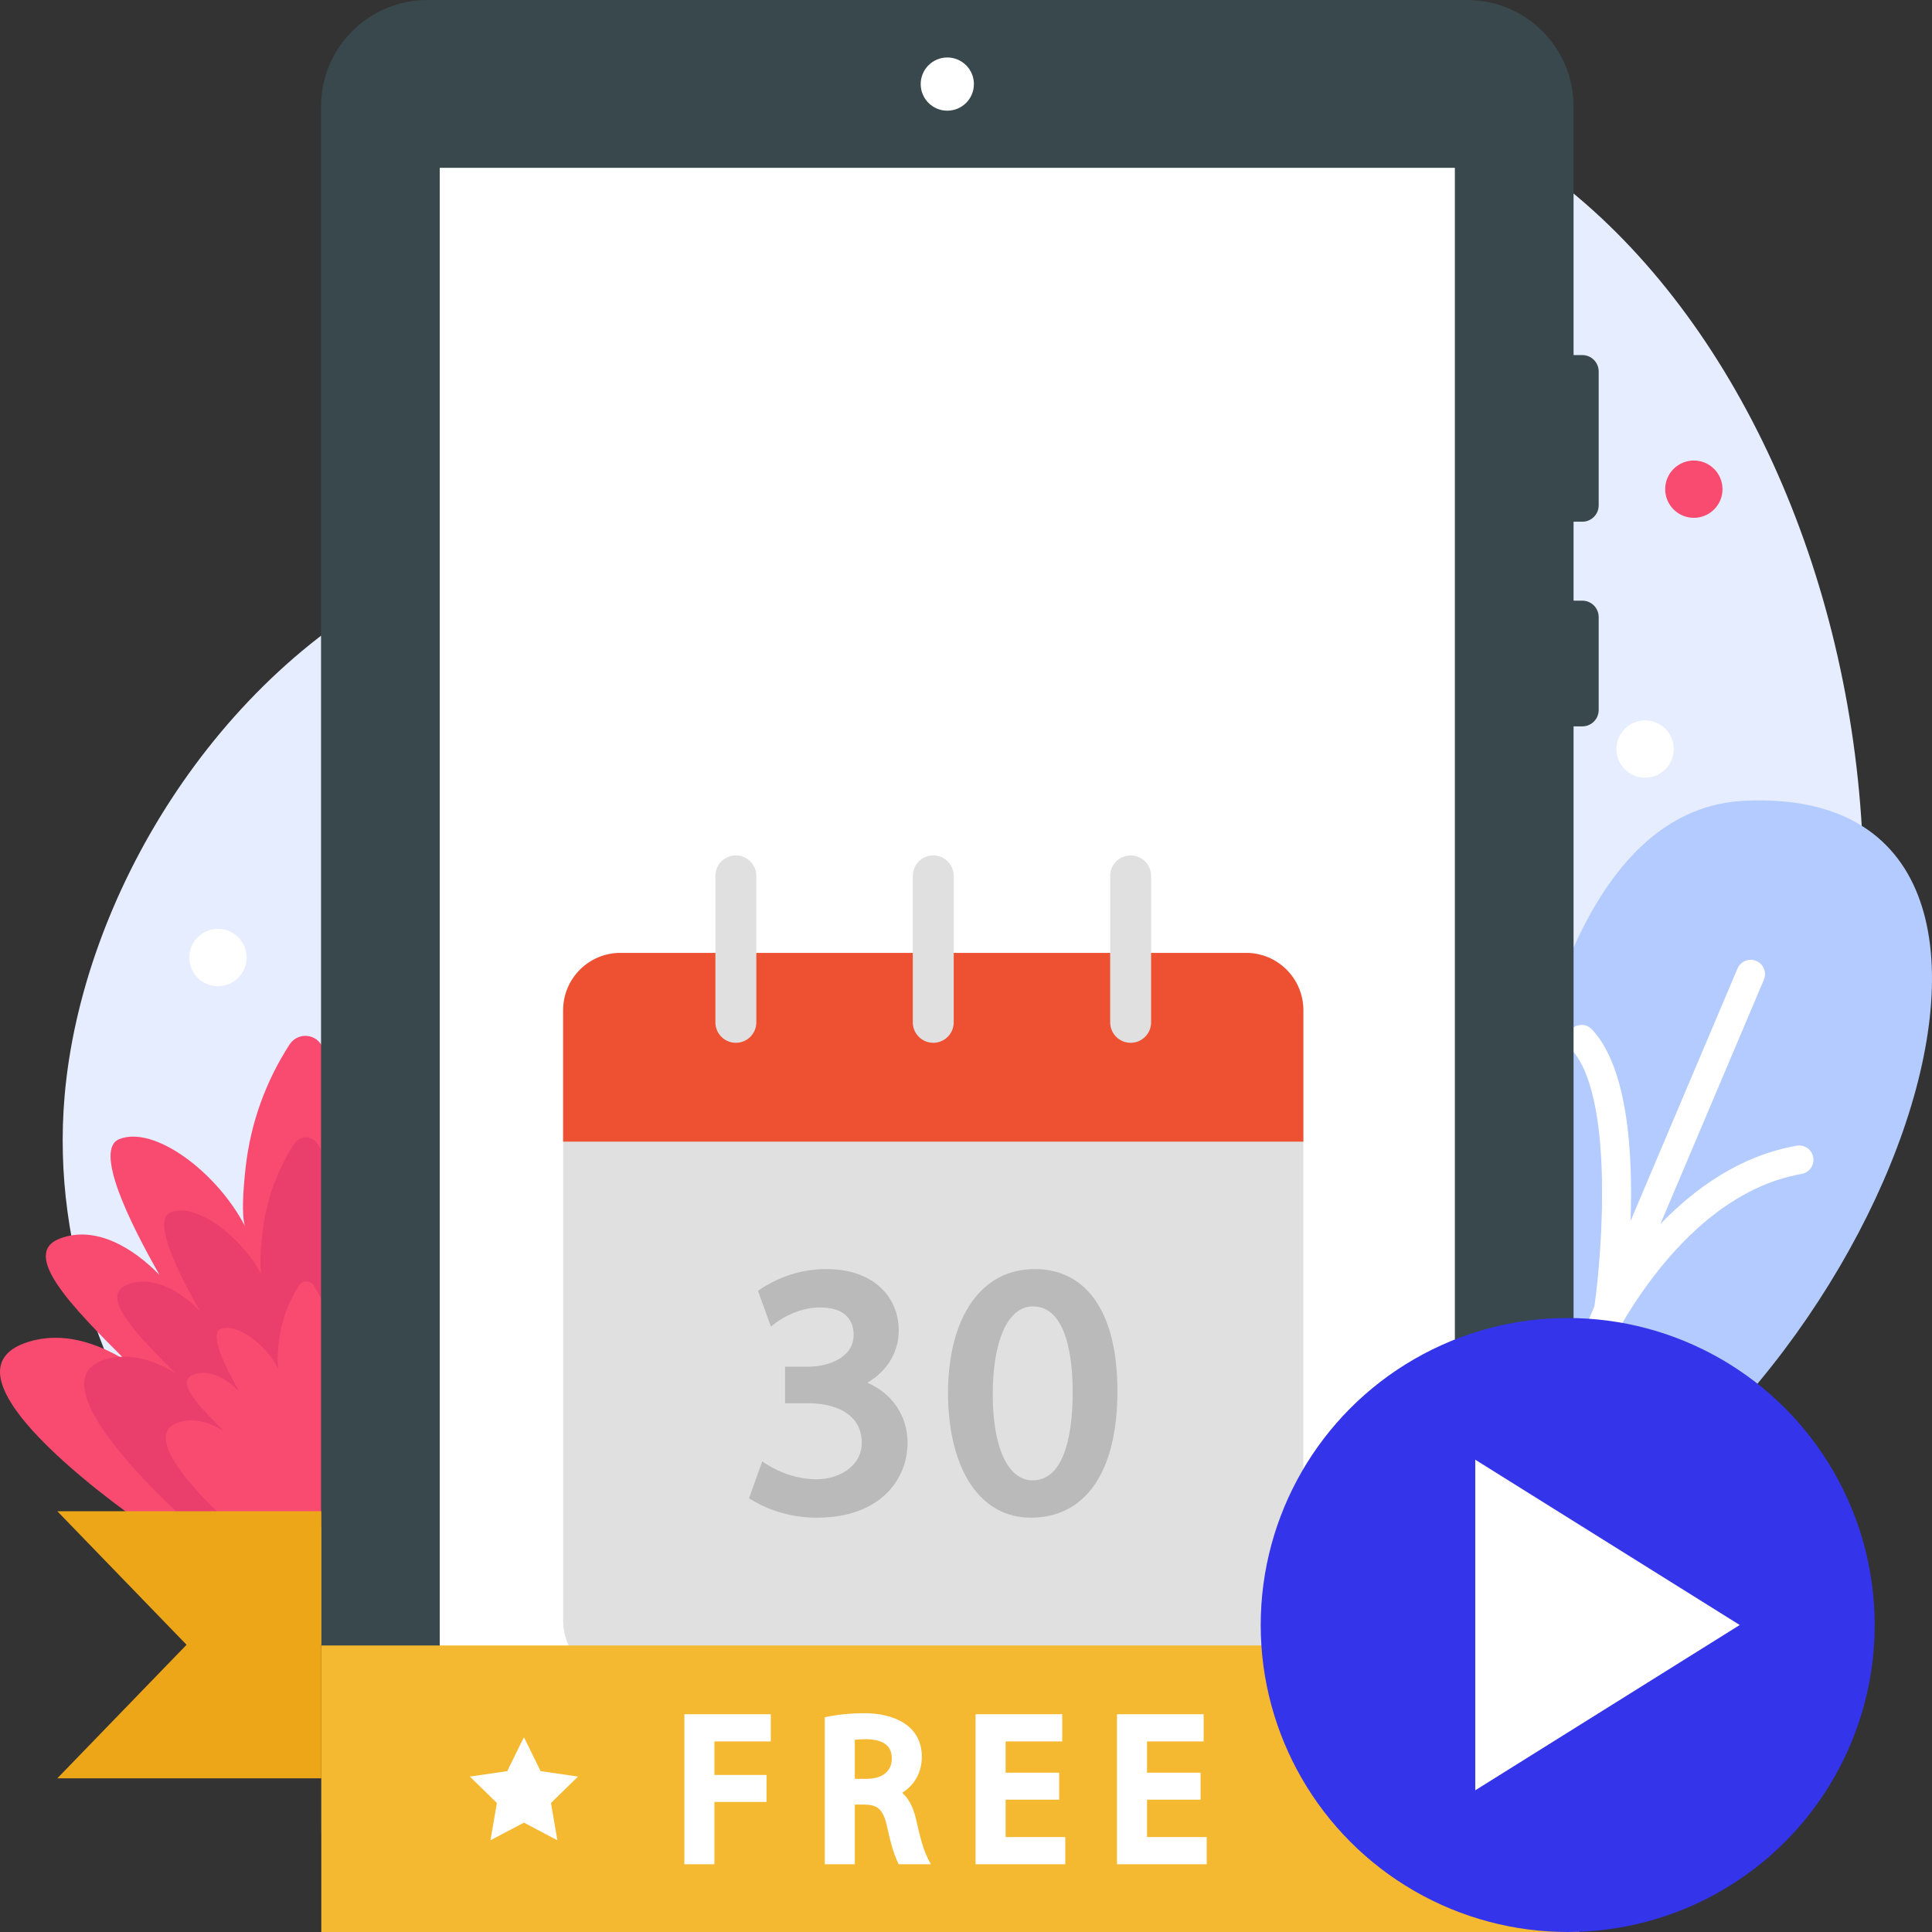 <?xml version="1.0" encoding="UTF-8"?> <svg xmlns="http://www.w3.org/2000/svg" id="Layer_1" height="512" viewBox="0 0 472 472" width="512"><rect x="0" y="0" width="472" height="472" fill="#333333" stroke="none"/><g><g><g><g><path d="m400.963 369.792c-54.655 63.91-163.041 107.772-259.215 70.359-68.939-26.817-132.507-96.173-125.971-172.328 4.142-48.261 36.749-102.882 85.635-126.836 38.471-18.851 71.593-11.15 92.684-39.186 18.532-24.635 3.372-44.425 19.106-64.058 24.879-31.043 102.059-30.566 149.205-5.341 93.364 49.953 133.539 226.323 38.556 337.39z" fill="#e6edff"></path></g><g><circle cx="401.906" cy="182.998" fill="#fff" r="7"></circle></g><g><circle cx="53.247" cy="233.933" fill="#fff" r="7"></circle></g><g><circle cx="413.817" cy="119.508" fill="#f94b70" r="7"></circle></g></g><g><g><path d="m142.951 327.778c-9.055-2.746-18.176.806-25.943 6.048 13.32-13.31 27.742-27.36 17.562-31.241-8.685-3.311-17.887 2.248-24.356 8.909 7.437-13.026 16.079-30.706 9.828-33.205-8.496-3.397-23.771 7.975-30.667 21.217.798-2.692.467-8.504-.204-14.439-1.205-10.664-4.892-20.898-10.725-29.906-1.807-2.79-5.888-2.79-7.695 0-5.833 9.008-9.52 19.242-10.725 29.906-.671 5.935-1.002 11.747-.204 14.439-6.896-13.241-22.171-24.614-30.667-21.217-6.251 2.499 2.391 20.18 9.828 33.205-6.468-6.661-15.67-12.22-24.356-8.909-9.799 3.735 3.196 16.892 16.062 29.743-7.229-4.384-15.444-7.025-23.605-4.55-26.262 7.965 28.951 45.29 28.951 45.29h77.965c0-.001 55.213-37.326 28.951-45.29z" fill="#f94b70"></path></g><g><path d="m124.371 332.137c-6.578-1.995-13.205.585-18.848 4.394 9.677-9.67 20.154-19.877 12.759-22.697-6.31-2.405-12.995 1.633-17.695 6.472 5.403-9.463 11.681-22.308 7.14-24.124-6.173-2.468-17.27 5.794-22.28 15.414.579-1.955.339-6.178-.148-10.49-.876-7.748-3.554-15.183-7.792-21.727-1.312-2.027-4.278-2.027-5.59 0-4.238 6.544-6.916 13.979-7.792 21.727-.487 4.312-.728 8.534-.148 10.49-5.01-9.62-16.107-17.882-22.28-15.414-4.541 1.816 1.737 14.661 7.14 24.124-4.699-4.839-11.385-8.878-17.695-6.472-7.119 2.714 2.322 12.272 11.669 21.608-5.252-3.185-11.22-5.104-17.149-3.306-19.079 5.786 21.592 40.93 21.592 40.93h56.642c.001.001 39.555-35.142 20.475-40.929z" fill="#ea3f6c"></path></g><g><path d="m106.308 347.458c-4.168-1.264-8.367.371-11.942 2.784 6.131-6.127 12.77-12.594 8.084-14.381-3.998-1.524-8.234 1.035-11.211 4.101 3.423-5.996 7.401-14.135 4.524-15.285-3.911-1.564-10.942 3.671-14.117 9.766.367-1.239.215-3.915-.094-6.646-.555-4.909-2.252-9.62-4.937-13.766-.832-1.284-2.71-1.284-3.542 0-2.685 4.147-4.382 8.857-4.937 13.766-.309 2.732-.461 5.407-.094 6.646-3.174-6.095-10.206-11.33-14.117-9.766-2.877 1.15 1.101 9.289 4.524 15.285-2.978-3.066-7.213-5.625-11.211-4.101-4.51 1.719 1.471 7.776 7.394 13.691-3.328-2.018-7.109-3.234-10.866-2.095-12.089 3.666 13.364 25.609 13.364 25.609h35.889c0 .001 25.378-21.942 13.289-25.608z" fill="#f94b70"></path></g></g><g><g><path d="m364.603 386.95s-9.525-188.032 61.685-191.323c91.935-4.248 31.699 155.485-61.685 191.323z" fill="#b3cbff"></path></g><path d="m442.987 282.742c-.336-1.902-2.149-3.176-4.055-2.839-13.664 2.409-24.778 10.308-33.297 19.153l25.292-59.708c.754-1.78-.077-3.834-1.857-4.588-1.78-.756-3.834.078-4.588 1.857l-26.131 61.689c.605-16.452-.615-37.391-9.414-46.802-1.32-1.411-3.535-1.486-4.947-.166s-1.486 3.535-.166 4.947c10.418 11.141 7.696 48.76 5.708 62.841l-28.151 66.458c-.754 1.78.077 3.834 1.857 4.588.445.189.908.278 1.363.278 1.363 0 2.659-.802 3.225-2.136l23.49-55.456.001-.001c.172-.405 17.507-40.538 48.83-46.062 1.905-.334 3.175-2.149 2.84-4.053z" fill="#fff"></path></g></g><g><g><path d="m386.568 127.458c2.209 0 4-1.791 4-4v-32.709c0-2.209-1.791-4-4-4h-2.136v-60.749c0-14.359-11.641-26-26-26h-254c-14.359 0-26 11.641-26 26v420c0 14.359 11.641 26 26 26h254c14.359 0 26-11.641 26-26v-268.542h2.136c2.209 0 4-1.791 4-4v-22.709c0-2.209-1.791-4-4-4h-2.136v-19.291z" fill="#39484c"></path><g><path d="m107.432 41h248v390h-248z" fill="#fff"></path></g><g><circle cx="231.432" cy="20.542" fill="#fff" r="6.5"></circle></g></g><g><g><g><path d="m304.419 409.983h-152.838c-7.732 0-14-6.268-14-14v-149.186c0-7.732 6.268-14 14-14h152.838c7.732 0 14 6.268 14 14v149.186c0 7.732-6.268 14-14 14z" fill="#e0e0e0"></path></g><g><g><path d="m211.897 337.805c4.955-2.934 7.667-7.464 7.667-12.863 0-7.417-5.48-14.901-17.723-14.901-6.009 0-11.783 1.909-16.666 5.324l3.165 8.721c3.325-2.749 7.644-4.669 12.035-4.669 5.267 0 8.168 2.387 8.168 6.721 0 5.682-6.485 7.745-10.844 7.745h-5.899v8.95h5.899c6.151 0 12.751 2.491 12.829 9.485.112 5.946-5.685 9.083-11.016 9.083-4.747 0-9.441-1.698-13.298-4.38l-3.214 9.014c4.937 3.171 10.72 4.744 16.598 4.744 15.284 0 22.125-9.201 22.125-18.319 0-6.508-3.735-12.03-9.826-14.655z" fill="#bababa"></path></g><g><path d="m252.774 310.041c-13.062 0-21.177 11.706-21.177 30.556.176 18.617 7.926 30.182 20.227 30.182 13.457 0 21.176-11.287 21.176-30.967 0-18.92-7.372-29.771-20.226-29.771zm9.289 30.113c0 8.032-1.274 21.505-9.808 21.505-5.997 0-9.721-8.043-9.721-20.992 0-13.265 3.758-21.506 9.808-21.506 8.458 0 9.721 13.153 9.721 20.993z" fill="#bababa"></path></g></g><g><g><path d="m318.419 246.797c0-7.732-6.268-14-14-14h-152.838c-7.732 0-14 6.268-14 14v32.117h180.838z" fill="#ed5132"></path></g></g><g><g><path d="m228 254.765c-2.761 0-5-2.239-5-5v-35.782c0-2.761 2.239-5 5-5s5 2.239 5 5v35.782c0 2.761-2.239 5-5 5z" fill="#e0e0e0"></path></g><g><path d="m179.776 254.765c-2.761 0-5-2.239-5-5v-35.782c0-2.761 2.239-5 5-5s5 2.239 5 5v35.782c0 2.761-2.238 5-5 5z" fill="#e0e0e0"></path></g><g><path d="m276.224 254.765c-2.762 0-5-2.239-5-5v-35.782c0-2.761 2.238-5 5-5s5 2.239 5 5v35.782c0 2.761-2.239 5-5 5z" fill="#e0e0e0"></path></g></g></g><g><g><g><path d="m78.494 402h307.253v70h-307.253z" fill="#f4b831"></path></g><g><path d="m78.494 369.203h-64.494l31.578 32.628-31.578 32.627h64.494z" fill="#eda618"></path></g></g><g><g><path d="m167.194 455.449h7.344v-15.226h12.73v-6.595h-12.73v-8.183h13.778v-6.644h-21.122z" fill="#fff"></path></g><g><path d="m223.775 444.379c-.652-2.852-1.779-4.988-3.364-6.387 3.048-1.908 4.8-5.049 4.8-8.805 0-7.891-7.229-10.636-13.881-10.636-3.313 0-6.597.289-9.837.975v35.923h7.343v-14.578h2.536c2.855.108 4.381.938 5.334 5.372.728 3.22 1.411 6.253 2.844 9.207h7.871c-2.003-3.424-2.748-7.236-3.646-11.071zm-5.908-14.693c0 3.016-2.333 4.89-6.088 4.89h-2.943v-9.532c.669-.081 1.6-.148 2.777-.148 6.254.068 6.254 3.622 6.254 4.79z" fill="#fff"></path></g><g><path d="m245.68 439.673h13.08v-6.594h-13.08v-7.634h13.829v-6.644h-21.173v36.648h21.922v-6.644h-14.578z" fill="#fff"></path></g><g><path d="m280.228 448.805v-9.132h13.08v-6.594h-13.08v-7.634h13.829v-6.644h-21.173v36.648h21.922v-6.644z" fill="#fff"></path></g></g><g><path d="m128 445.288 8.17 4.301-1.561-9.109 6.61-6.452-9.134-1.329-4.085-8.288-4.085 8.288-9.134 1.329 6.61 6.452-1.561 9.109z" fill="#fff"></path></g></g></g><g><g><circle cx="383" cy="397" fill="#3434ea" r="75"></circle></g><g><path d="m360.415 437.385v-80.77l64.615 40.385z" fill="#fff"></path></g></g></g></g></svg> 